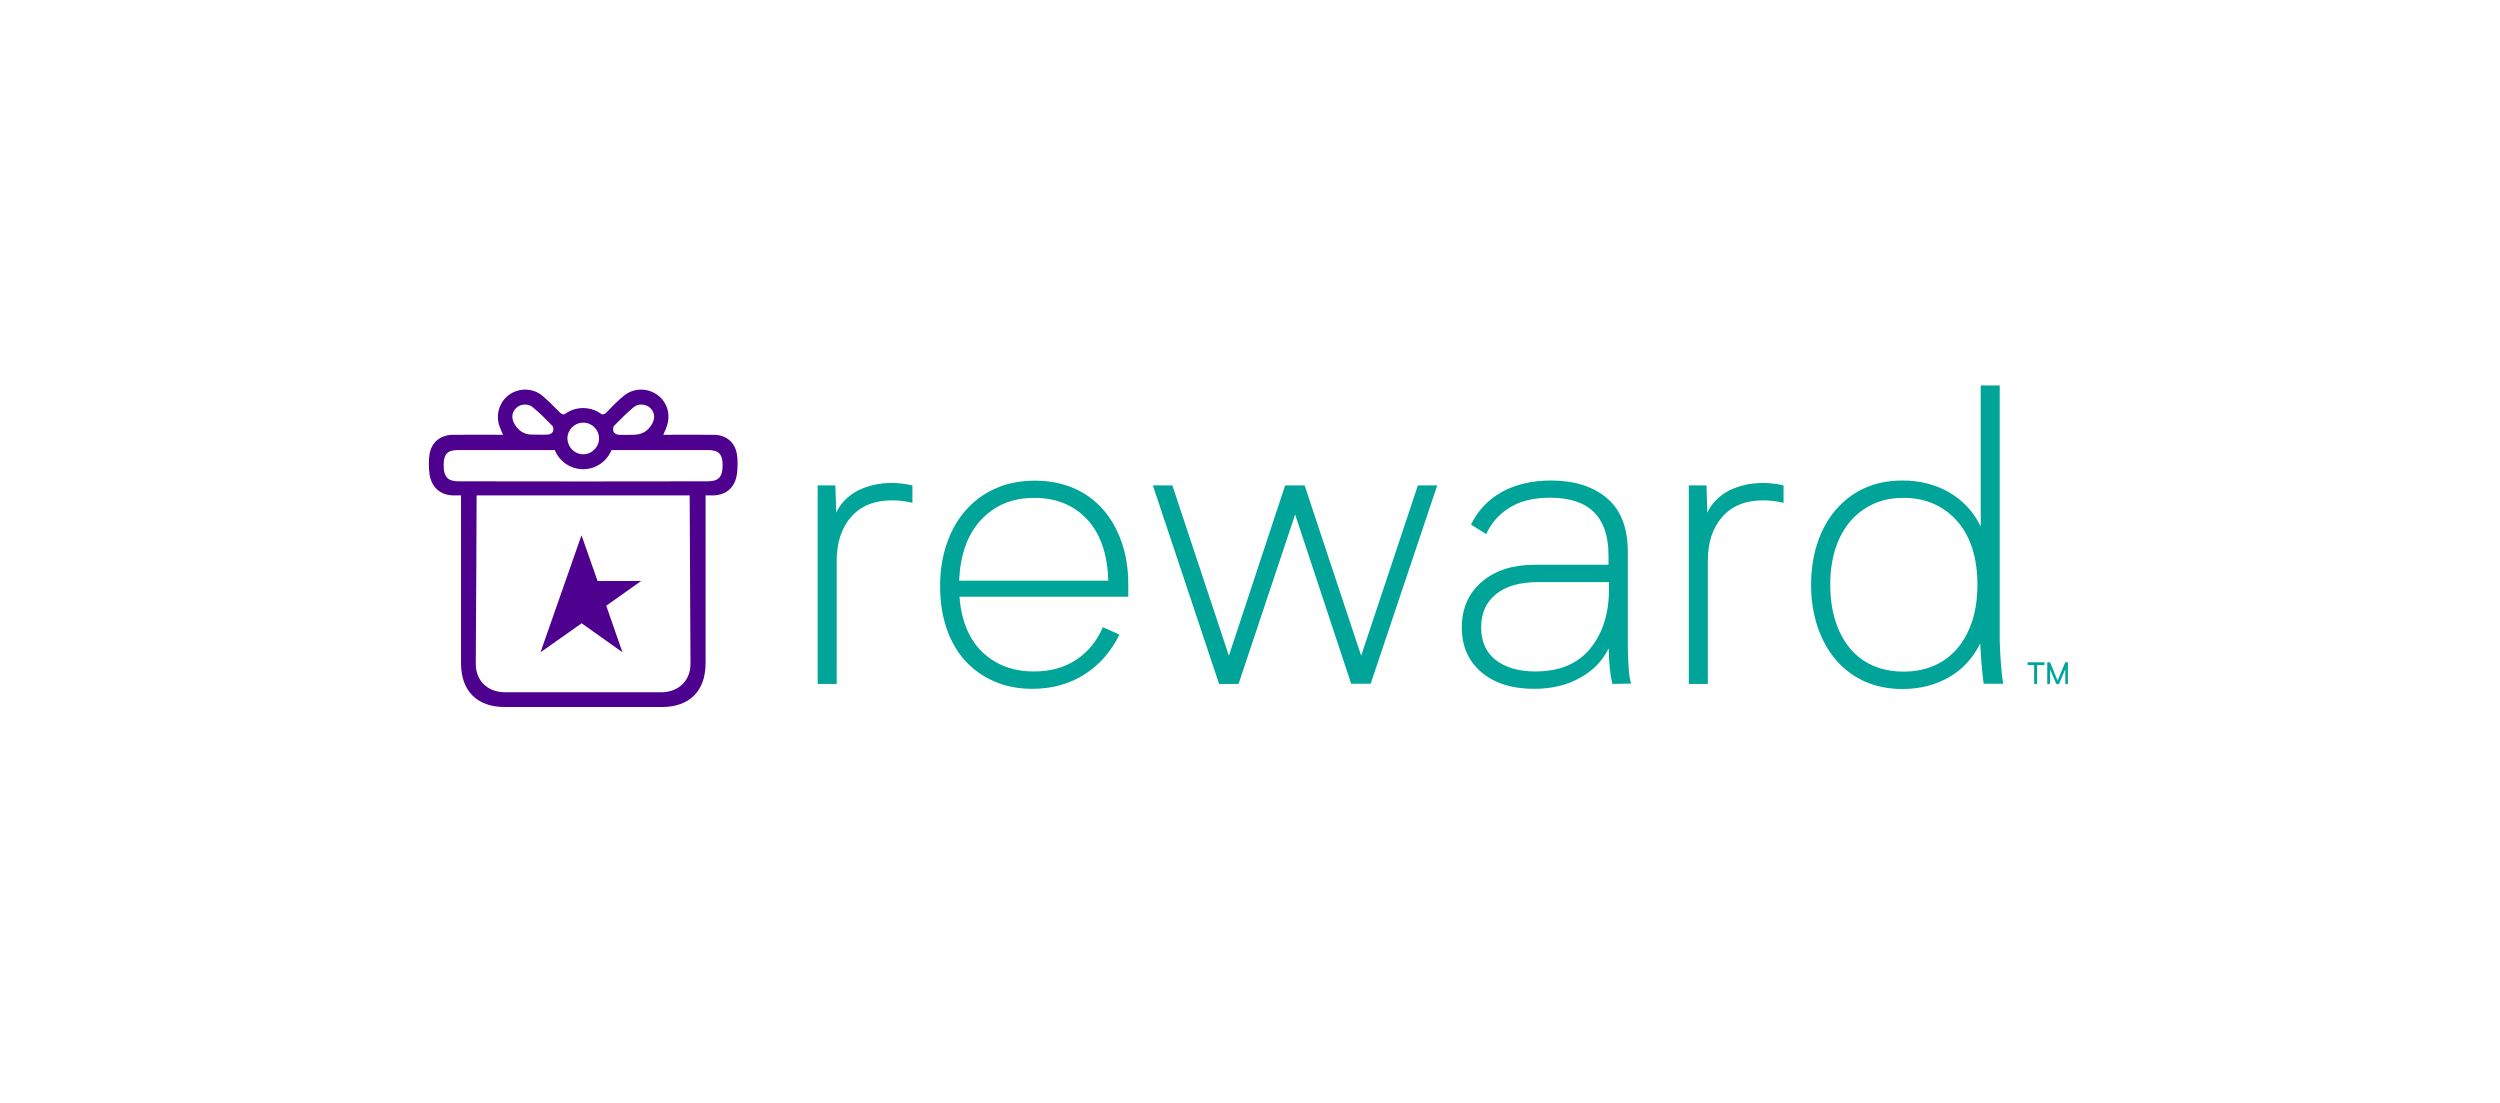 <?xml version="1.0" encoding="UTF-8"?> <svg xmlns="http://www.w3.org/2000/svg" width="145" height="64" viewBox="0 0 145 64" fill="none"><g filter="url(#filter0_d_401_29652)"><rect x="10" y="5" width="124.815" height="43.446" rx="9.918" fill="white" shape-rendering="crispEdges"></rect><g clip-path="url(#clip0_401_29652)"><path d="M51.722 23.053C52.121 23.053 52.521 23.101 52.92 23.196V24.204C52.521 24.109 52.131 24.061 51.741 24.061C50.715 24.061 49.925 24.384 49.365 25.021C48.804 25.658 48.528 26.514 48.528 27.569V34.708H47.425V23.196H48.452L48.5 24.774C48.756 24.232 49.175 23.804 49.745 23.5C50.325 23.206 50.981 23.053 51.722 23.053Z" fill="#00A499"></path><path d="M65.43 29.651H55.648C55.762 31.058 56.209 32.132 56.989 32.873C57.768 33.615 58.766 33.986 59.964 33.986C60.924 33.986 61.742 33.757 62.417 33.311C63.092 32.864 63.614 32.236 63.966 31.419L64.926 31.847C64.432 32.854 63.748 33.624 62.873 34.176C61.998 34.718 61.01 34.993 59.888 34.993C59.071 34.993 58.329 34.851 57.673 34.565C57.008 34.28 56.447 33.871 55.971 33.358C55.506 32.835 55.144 32.208 54.897 31.476C54.65 30.744 54.526 29.926 54.526 29.033C54.526 28.158 54.65 27.341 54.907 26.59C55.163 25.839 55.525 25.192 56 24.65C56.475 24.109 57.046 23.681 57.73 23.377C58.405 23.072 59.175 22.92 60.021 22.92C60.839 22.92 61.571 23.063 62.236 23.339C62.901 23.614 63.462 24.023 63.938 24.546C64.413 25.069 64.774 25.706 65.04 26.447C65.307 27.189 65.44 28.016 65.44 28.928V29.651H65.43ZM64.28 28.71C64.232 27.16 63.814 25.972 63.044 25.154C62.265 24.327 61.247 23.918 59.983 23.918C58.719 23.918 57.692 24.346 56.903 25.192C56.114 26.038 55.696 27.217 55.629 28.719H64.28V28.71Z" fill="#00A499"></path><path d="M83.359 23.196L79.499 34.699H78.368L75.117 24.879L71.837 34.708H70.706L66.866 23.196H67.997L71.276 33.073L74.537 23.196H75.668L78.948 33.073L82.237 23.196H83.359Z" fill="#00A499"></path><path d="M93.521 34.708C93.397 34.242 93.321 33.558 93.302 32.645C92.951 33.368 92.399 33.938 91.639 34.356C90.878 34.784 89.994 34.993 88.987 34.993C87.694 34.993 86.667 34.67 85.916 34.024C85.165 33.377 84.785 32.522 84.785 31.447C84.785 30.345 85.165 29.461 85.935 28.795C86.705 28.13 87.732 27.797 89.025 27.797H93.293V27.246C93.293 25.021 92.162 23.909 89.909 23.909C88.949 23.909 88.16 24.099 87.551 24.489C86.933 24.869 86.487 25.382 86.201 26.019L85.317 25.468C85.716 24.65 86.315 24.023 87.104 23.576C87.903 23.139 88.853 22.911 89.956 22.911C91.316 22.911 92.399 23.253 93.207 23.938C94.015 24.622 94.415 25.668 94.415 27.075V32.607C94.415 32.978 94.434 33.368 94.462 33.776C94.491 34.195 94.538 34.499 94.605 34.689L93.521 34.708ZM93.312 28.805H89.215C88.16 28.805 87.342 29.033 86.772 29.499C86.192 29.964 85.907 30.601 85.907 31.428C85.907 32.255 86.192 32.892 86.762 33.33C87.332 33.767 88.093 33.986 89.053 33.986C90.441 33.986 91.506 33.548 92.228 32.664C92.951 31.78 93.321 30.63 93.321 29.213V28.805H93.312Z" fill="#00A499"></path><path d="M102.248 23.053C102.647 23.053 103.046 23.101 103.446 23.196V24.204C103.046 24.109 102.657 24.061 102.267 24.061C101.24 24.061 100.451 24.384 99.89 25.021C99.329 25.658 99.054 26.514 99.054 27.569V34.708H97.951V23.196H98.978L99.025 24.774C99.282 24.232 99.7 23.804 100.271 23.5C100.86 23.206 101.516 23.053 102.248 23.053Z" fill="#00A499"></path><path d="M115.053 34.708C115.005 34.337 114.967 33.957 114.929 33.567C114.901 33.178 114.872 32.769 114.853 32.36C114.425 33.225 113.817 33.881 113.028 34.328C112.248 34.775 111.345 35.003 110.347 35.003C109.52 35.003 108.769 34.851 108.113 34.546C107.457 34.242 106.906 33.824 106.45 33.273C105.993 32.731 105.651 32.094 105.404 31.352C105.166 30.62 105.043 29.822 105.043 28.957C105.043 28.092 105.166 27.293 105.404 26.561C105.641 25.829 105.993 25.183 106.45 24.641C106.906 24.099 107.457 23.671 108.113 23.367C108.769 23.063 109.511 22.911 110.347 22.911C111.355 22.911 112.248 23.139 113.047 23.595C113.836 24.052 114.454 24.707 114.882 25.573V17.397H115.984V32.236C116.003 32.75 116.022 33.215 116.06 33.624C116.089 34.043 116.136 34.404 116.184 34.699H115.053V34.708ZM114.691 28.947C114.691 28.196 114.596 27.512 114.406 26.894C114.216 26.276 113.931 25.753 113.56 25.316C113.189 24.879 112.743 24.536 112.21 24.289C111.678 24.042 111.079 23.918 110.404 23.918C109.729 23.918 109.13 24.042 108.617 24.289C108.094 24.536 107.647 24.879 107.286 25.316C106.915 25.763 106.64 26.285 106.44 26.903C106.25 27.521 106.155 28.206 106.155 28.957C106.155 29.708 106.25 30.392 106.44 31.01C106.63 31.628 106.906 32.16 107.267 32.607C107.628 33.054 108.075 33.396 108.598 33.634C109.13 33.871 109.729 33.995 110.404 33.995C111.079 33.995 111.678 33.871 112.21 33.634C112.743 33.396 113.189 33.054 113.56 32.607C113.931 32.16 114.207 31.628 114.406 31.01C114.596 30.383 114.691 29.698 114.691 28.947Z" fill="#00A499"></path><path d="M119.787 33.453L119.34 34.518L118.903 33.453H118.741V34.708H118.903V33.862L119.264 34.708H119.426L119.787 33.852V34.708H119.939V33.453H119.787Z" fill="#00A499"></path><path d="M117.6 33.615H117.981V34.708H118.152V33.615H118.579V33.453H117.6V33.615Z" fill="#00A499"></path><path d="M33.727 26.086L31.35 32.873L33.736 31.191L36.103 32.873L35.162 30.174L37.187 28.738H34.658L33.727 26.086Z" fill="#4E008E"></path><path d="M38.394 36.048C39.992 36.048 40.923 35.117 40.923 33.51C40.923 32.626 40.923 23.776 40.923 23.776C40.923 23.776 41.218 23.776 41.341 23.776C42.14 23.766 42.653 23.291 42.748 22.492C42.786 22.141 42.796 21.779 42.748 21.437C42.653 20.715 42.14 20.268 41.408 20.259C40.571 20.249 38.642 20.259 38.471 20.259C38.489 20.201 38.518 20.154 38.537 20.107C38.604 19.954 38.661 19.831 38.699 19.688C38.908 18.994 38.651 18.281 38.062 17.901C37.482 17.521 36.712 17.549 36.16 18.015C35.818 18.3 35.505 18.614 35.2 18.937C35.096 19.042 35.01 19.089 34.896 19.07C34.602 18.842 34.221 18.709 33.822 18.709C33.413 18.709 33.042 18.842 32.748 19.07C32.634 19.089 32.548 19.042 32.444 18.937C32.13 18.623 31.816 18.3 31.483 18.015C30.942 17.549 30.162 17.521 29.582 17.901C29.002 18.291 28.746 19.004 28.945 19.688C28.974 19.783 29.012 19.869 29.05 19.964C29.088 20.059 29.135 20.154 29.173 20.259C29.002 20.259 27.073 20.249 26.236 20.259C25.514 20.278 25 20.724 24.905 21.437C24.858 21.789 24.867 22.15 24.905 22.492C25.01 23.291 25.514 23.766 26.322 23.776C26.445 23.776 26.74 23.776 26.74 23.776C26.74 23.776 26.74 30.601 26.74 33.51C26.74 35.117 27.671 36.048 29.268 36.048H38.394ZM35.619 19.736C35.98 19.365 36.351 18.994 36.75 18.662C37.035 18.414 37.501 18.471 37.748 18.738C38.014 19.032 37.995 19.384 37.758 19.726C37.444 20.192 37.054 20.259 36.664 20.259C36.351 20.259 36.046 20.278 35.828 20.249C35.742 20.239 35.609 20.154 35.581 20.078C35.552 19.973 35.552 19.802 35.619 19.736ZM33.831 19.555C34.335 19.555 34.744 19.964 34.744 20.468C34.744 20.477 34.744 20.496 34.744 20.506C34.734 20.753 34.63 20.971 34.459 21.124C34.297 21.295 34.069 21.39 33.831 21.39C33.584 21.39 33.366 21.295 33.194 21.133C33.033 20.971 32.928 20.753 32.909 20.515C32.909 20.506 32.909 20.487 32.909 20.477C32.909 19.973 33.318 19.555 33.831 19.555ZM29.905 18.738C30.143 18.471 30.609 18.414 30.904 18.662C31.303 18.994 31.674 19.365 32.035 19.736C32.101 19.802 32.111 19.973 32.073 20.068C32.044 20.145 31.921 20.23 31.826 20.239C31.607 20.268 31.303 20.249 30.989 20.249C30.599 20.259 30.21 20.192 29.896 19.717C29.668 19.384 29.639 19.032 29.905 18.738ZM27.643 23.776H40.001L40.048 33.529C40.058 34.508 39.374 35.174 38.375 35.193H29.268C28.261 35.174 27.586 34.508 27.595 33.529C27.614 31.657 27.643 23.776 27.643 23.776ZM41.018 22.958C40.562 22.968 27.082 22.968 26.626 22.958C26.017 22.958 25.732 22.759 25.732 22.017C25.732 21.295 26.017 21.143 26.626 21.143C26.911 21.143 32.177 21.143 32.177 21.143C32.444 21.799 33.081 22.255 33.822 22.255C34.563 22.255 35.2 21.799 35.467 21.143C35.467 21.143 40.733 21.143 41.018 21.143C41.617 21.143 41.912 21.304 41.912 22.017C41.912 22.759 41.636 22.958 41.018 22.958Z" fill="#4E008E"></path></g></g><defs><filter id="filter0_d_401_29652" x="0.082" y="0.041" width="144.651" height="63.281" filterUnits="userSpaceOnUse" color-interpolation-filters="sRGB"><feFlood flood-opacity="0" result="BackgroundImageFix"></feFlood><feColorMatrix in="SourceAlpha" type="matrix" values="0 0 0 0 0 0 0 0 0 0 0 0 0 0 0 0 0 0 127 0" result="hardAlpha"></feColorMatrix><feOffset dy="4.959"></feOffset><feGaussianBlur stdDeviation="4.959"></feGaussianBlur><feComposite in2="hardAlpha" operator="out"></feComposite><feColorMatrix type="matrix" values="0 0 0 0 0.396 0 0 0 0 0.384 0 0 0 0 0.388 0 0 0 0.1 0"></feColorMatrix><feBlend mode="normal" in2="BackgroundImageFix" result="effect1_dropShadow_401_29652"></feBlend><feBlend mode="normal" in="SourceGraphic" in2="effect1_dropShadow_401_29652" result="shape"></feBlend></filter><clipPath id="clip0_401_29652"><rect width="95.062" height="18.651" fill="white" transform="translate(24.877 17.397)"></rect></clipPath></defs></svg> 